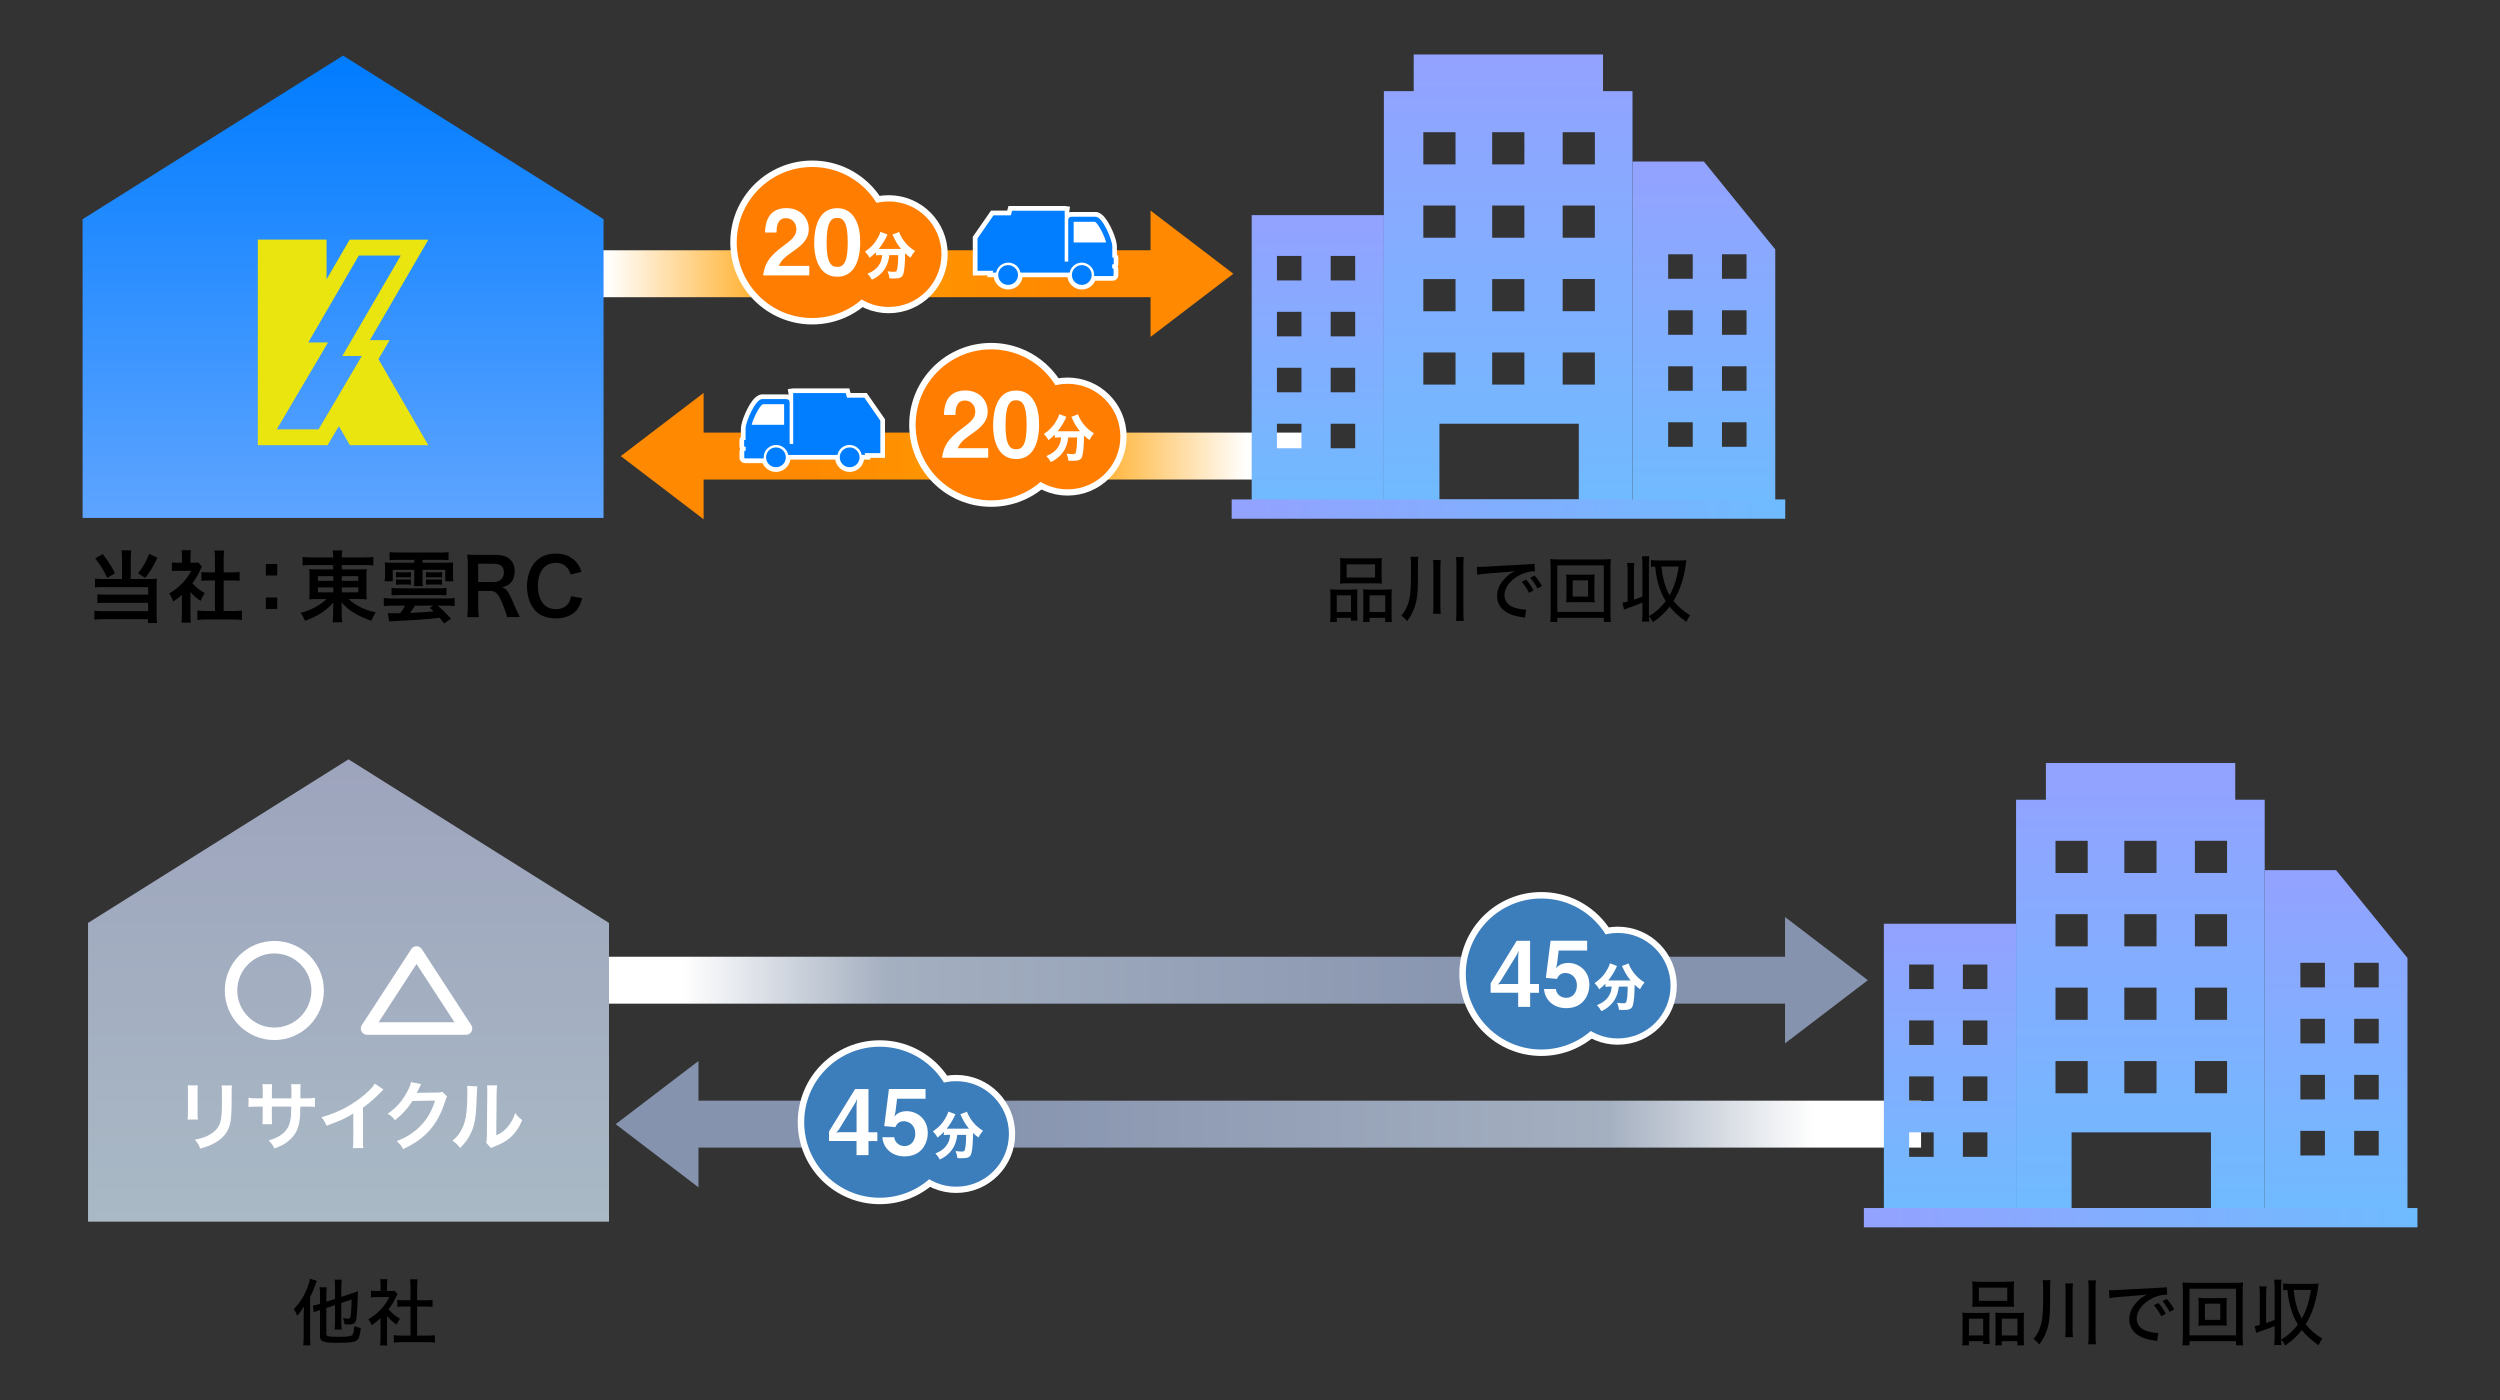 <?xml version="1.0" encoding="UTF-8"?>
<svg id="_レイヤー_2" data-name="レイヤー_2" xmlns="http://www.w3.org/2000/svg" xmlns:xlink="http://www.w3.org/1999/xlink" viewBox="0 0 750 420">
  <rect x="0" y="0" width="750" height="420" fill="#333333" stroke="none"/>
  <defs>
    <style>
      .cls-1 {
        stroke-width: 3.87px;
      }

      .cls-1, .cls-2, .cls-3 {
        fill: #fff;
      }

      .cls-1, .cls-4, .cls-3 {
        stroke: #fff;
      }

      .cls-1, .cls-3 {
        stroke-miterlimit: 10;
      }

      .cls-5 {
        fill: url(#_名称未設定グラデーション_289-2);
      }

      .cls-6 {
        fill: url(#_名称未設定グラデーション_315-7);
      }

      .cls-7 {
        fill: url(#_名称未設定グラデーション_315-8);
      }

      .cls-8 {
        fill: url(#_名称未設定グラデーション_315-6);
      }

      .cls-9 {
        fill: url(#_名称未設定グラデーション_315-5);
      }

      .cls-10 {
        fill: url(#_名称未設定グラデーション_315-4);
      }

      .cls-11 {
        fill: url(#_名称未設定グラデーション_315-3);
      }

      .cls-12 {
        fill: url(#_名称未設定グラデーション_315-2);
      }

      .cls-13 {
        fill: url(#_名称未設定グラデーション_312-2);
      }

      .cls-14 {
        fill: #007eff;
        fill-rule: evenodd;
      }

      .cls-15 {
        fill: #eae40f;
      }

      .cls-16 {
        fill: #ff7d00;
      }

      .cls-4 {
        fill: none;
        stroke-linecap: round;
        stroke-linejoin: round;
      }

      .cls-4, .cls-3 {
        stroke-width: 3.75px;
      }

      .cls-17 {
        fill: url(#_名称未設定グラデーション_289);
      }

      .cls-18 {
        fill: url(#_名称未設定グラデーション_281);
      }

      .cls-19 {
        fill: url(#_名称未設定グラデーション_307);
      }

      .cls-20 {
        fill: url(#_名称未設定グラデーション_315);
      }

      .cls-21 {
        fill: url(#_名称未設定グラデーション_312);
      }

      .cls-22 {
        fill: #3c7ebb;
      }
    </style>
    <linearGradient id="_名称未設定グラデーション_312" data-name="名称未設定グラデーション 312" x1="182.18" y1="82.12" x2="316.05" y2="82.12" gradientUnits="userSpaceOnUse">
      <stop offset="0" stop-color="#fff"/>
      <stop offset=".41" stop-color="#ff9f00"/>
      <stop offset="1" stop-color="#ff8900"/>
    </linearGradient>
    <linearGradient id="_名称未設定グラデーション_312-2" data-name="名称未設定グラデーション 312" x1="77.44" y1="136.83" x2="211.3" y2="136.83" gradientTransform="translate(451.5) rotate(-180) scale(1 -1)" xlink:href="#_名称未設定グラデーション_312"/>
    <linearGradient id="_名称未設定グラデーション_307" data-name="名称未設定グラデーション 307" x1="102.92" y1="155.38" x2="102.92" y2="16.68" gradientUnits="userSpaceOnUse">
      <stop offset="0" stop-color="#5ea4ff"/>
      <stop offset="1" stop-color="#007cff"/>
    </linearGradient>
    <linearGradient id="_名称未設定グラデーション_315" data-name="名称未設定グラデーション 315" x1="395.34" y1="64.54" x2="395.34" y2="153.48" gradientUnits="userSpaceOnUse">
      <stop offset="0" stop-color="#93a2ff"/>
      <stop offset="1" stop-color="#6fbbff"/>
    </linearGradient>
    <linearGradient id="_名称未設定グラデーション_315-2" data-name="名称未設定グラデーション 315" x1="511.17" y1="48.46" x2="511.17" y2="153.08" xlink:href="#_名称未設定グラデーション_315"/>
    <linearGradient id="_名称未設定グラデーション_315-3" data-name="名称未設定グラデーション 315" x1="452.46" y1="16.33" x2="452.46" y2="153.48" xlink:href="#_名称未設定グラデーション_315"/>
    <linearGradient id="_名称未設定グラデーション_315-4" data-name="名称未設定グラデーション 315" x1="369.5" y1="152.72" x2="535.57" y2="152.72" xlink:href="#_名称未設定グラデーション_315"/>
    <linearGradient id="_名称未設定グラデーション_289" data-name="名称未設定グラデーション 289" x1="-107.58" y1="337.25" x2="148.5" y2="337.25" gradientTransform="translate(436.4) rotate(-180) scale(1 -1)" gradientUnits="userSpaceOnUse">
      <stop offset="0" stop-color="#fff"/>
      <stop offset=".24" stop-color="#a4afc0"/>
      <stop offset="1" stop-color="#8693ae"/>
    </linearGradient>
    <linearGradient id="_名称未設定グラデーション_289-2" data-name="名称未設定グラデーション 289" x1="204.91" y1="294.06" x2="458.25" y2="294.06" gradientTransform="matrix(1,0,0,1,0,0)" xlink:href="#_名称未設定グラデーション_289"/>
    <linearGradient id="_名称未設定グラデーション_281" data-name="名称未設定グラデーション 281" x1="104.55" y1="366.5" x2="104.55" y2="227.8" gradientUnits="userSpaceOnUse">
      <stop offset="0" stop-color="#a9b9c5"/>
      <stop offset="1" stop-color="#9da4bd"/>
    </linearGradient>
    <linearGradient id="_名称未設定グラデーション_315-5" data-name="名称未設定グラデーション 315" x1="585" y1="277.12" x2="585" y2="366.07" xlink:href="#_名称未設定グラデーション_315"/>
    <linearGradient id="_名称未設定グラデーション_315-6" data-name="名称未設定グラデーション 315" x1="700.83" y1="261.04" x2="700.83" y2="365.67" xlink:href="#_名称未設定グラデーション_315"/>
    <linearGradient id="_名称未設定グラデーション_315-7" data-name="名称未設定グラデーション 315" x1="642.12" y1="228.91" x2="642.12" y2="366.07" xlink:href="#_名称未設定グラデーション_315"/>
    <linearGradient id="_名称未設定グラデーション_315-8" data-name="名称未設定グラデーション 315" x1="559.16" y1="365.31" x2="725.22" y2="365.31" xlink:href="#_名称未設定グラデーション_315"/>
  </defs>
  <polygon class="cls-21" points="370 82.12 345.16 63.17 345.16 75.08 165.27 75.08 165.27 89.16 345.16 89.16 345.16 101.08 370 82.12"/>
  <polygon class="cls-13" points="186.24 136.83 211.08 117.88 211.08 129.79 390.97 129.79 390.97 143.87 211.08 143.87 211.08 155.78 186.24 136.83"/>
  <g>
    <circle class="cls-1" cx="243.67" cy="72.75" r="22.65"/>
    <circle class="cls-3" cx="266.61" cy="76.26" r="15.83"/>
    <circle class="cls-16" cx="243.67" cy="72.75" r="22.65"/>
    <circle class="cls-16" cx="266.61" cy="76.26" r="15.83"/>
  </g>
  <g>
    <polygon class="cls-19" points="102.92 16.68 24.78 65.76 24.78 155.38 181.07 155.38 181.07 65.76 102.92 16.68"/>
    <path class="cls-15" d="M104.9,71.89l-6.94,11.93v-11.93h-20.61v61.67h20.94l3.37-5.71,3.32,5.72h23.52l-14.97-25.83,3.37-5.7h-5.92l17.53-30.14h-23.6ZM108.55,106.79l-12.98,22.02h-12.54l11.15-18.9,4.23-7.17h-5.93l15.17-26.08h12.58l-13.37,22.98-4.16,7.16h5.86Z"/>
  </g>
  <g>
    <path class="cls-20" d="M375.51,64.54v88.95h39.66v-88.95h-39.66ZM390.44,134.48h-7.36v-7.36h7.36v7.36ZM390.44,117.69h-7.36v-7.36h7.36v7.36ZM390.44,100.91h-7.36v-7.36h7.36v7.36ZM390.44,84.14h-7.36v-7.36h7.36v7.36ZM406.56,134.48h-7.36v-7.36h7.36v7.36ZM406.56,117.69h-7.36v-7.36h7.36v7.36ZM406.56,100.91h-7.36v-7.36h7.36v7.36ZM406.56,84.14h-7.36v-7.36h7.36v7.36Z"/>
    <path class="cls-12" d="M511.17,48.46h-21.41v104.63h42.82v-78.27l-21.41-26.35ZM507.82,134.05h-7.37v-7.37h7.37v7.37ZM507.82,117.25h-7.37v-7.37h7.37v7.37ZM507.82,100.44h-7.37v-7.37h7.37v7.37ZM507.82,83.64h-7.37v-7.37h7.37v7.37ZM523.96,134.05h-7.37v-7.37h7.37v7.37ZM523.96,117.25h-7.37v-7.37h7.37v7.37ZM523.96,100.44h-7.37v-7.37h7.37v7.37ZM523.96,83.64h-7.37v-7.37h7.37v7.37Z"/>
    <path class="cls-11" d="M480.91,27.34v-11.01h-56.8v11.01h-8.95v126.15h74.59V27.34h-8.85ZM447.65,39.66h9.66v9.66h-9.66v-9.66ZM447.65,61.67h9.66v9.66h-9.66v-9.66ZM447.65,83.71h9.66v9.66h-9.66v-9.66ZM447.65,105.73h9.66v9.66h-9.66v-9.66ZM427,39.66h9.66v9.66h-9.66v-9.66ZM427,61.67h9.66v9.66h-9.66v-9.66ZM427,83.71h9.66v9.66h-9.66v-9.66ZM427,105.73h9.66v9.66h-9.66v-9.66ZM473.64,149.83h-41.81v-22.71h41.81v22.71ZM478.46,115.39h-9.66v-9.66h9.66v9.66ZM478.46,93.36h-9.66v-9.66h9.66v9.66ZM478.46,71.33h-9.66v-9.66h9.66v9.66ZM478.46,49.31h-9.66v-9.66h9.66v9.66Z"/>
    <rect class="cls-10" x="369.5" y="149.83" width="166.07" height="5.79"/>
  </g>
  <g>
    <path class="cls-2" d="M228.94,82.62c.49-3.53,1.71-5.65,6.19-8.94,2.91-2.12,3.78-3.21,3.78-4.94,0-1.87-1.3-3.29-3.1-3.29-2.74,0-2.83,2.85-2.85,4.32h-3.45c.05-1.77.27-7.34,6.41-7.34,4.07,0,6.71,2.83,6.71,6.3,0,3.18-2.25,4.97-4.84,6.76-2.66,1.85-3.34,2.61-4.18,4.27h9.18v2.85h-13.86Z"/>
    <path class="cls-2" d="M251.16,83.01c-6.3,0-6.9-7.39-6.9-9.94,0-3.26.57-10.62,6.9-10.62,2.5,0,4.16,1.22,5.22,2.91,1.36,2.17,1.68,4.81,1.68,7.36s-.41,10.3-6.9,10.3ZM251.11,65.37c-1.82,0-3.12,1.33-3.12,7.34-.03,6.28,1.41,7.36,3.18,7.36,1.98,0,3.15-1.52,3.15-7.36,0-6.28-1.41-7.34-3.21-7.34Z"/>
    <path class="cls-2" d="M263.95,76.54c-.47,0-.81.02-1.18.08v-.96c-.64.67-1.09,1.09-1.89,1.69-.37-.71-.75-1.2-1.38-1.85,1.85-1.27,3.03-2.59,3.99-4.41.36-.67.51-1.07.61-1.54l2.17.81c-.16.25-.23.39-.4.79-.51,1.1-1.35,2.42-2.25,3.54h6.71c-.95-1.13-1.68-2.31-2.28-3.68-.08-.17-.23-.47-.33-.65l2.02-.78c.11.42.25.75.61,1.4.99,1.78,2.3,3.15,4.16,4.32-.7.85-.84,1.07-1.35,2.02-.76-.56-1.07-.82-1.63-1.35,0,2.73-.19,5-.51,6.15-.31,1.09-.98,1.43-2.76,1.43-.26,0-.36,0-1.4-.03-.11-.81-.23-1.24-.57-2.13.68.09,1.37.16,1.75.16.67,0,.87-.09.99-.4.25-.67.42-2.3.42-4.21v-.39h-2.67c-.09.85-.12,1.01-.25,1.49-.42,1.79-1.3,3.24-2.67,4.42-.71.62-1.27.98-2.3,1.47-.39-.73-.67-1.1-1.32-1.8,1.79-.73,2.98-1.69,3.68-2.98.47-.84.65-1.52.73-2.61h-.68Z"/>
  </g>
  <g>
    <circle class="cls-1" cx="297.34" cy="127.46" r="22.65"/>
    <circle class="cls-3" cx="320.28" cy="130.97" r="15.83"/>
    <circle class="cls-16" cx="297.34" cy="127.46" r="22.65"/>
    <circle class="cls-16" cx="320.28" cy="130.97" r="15.83"/>
  </g>
  <g>
    <path class="cls-2" d="M282.61,137.33c.49-3.53,1.71-5.65,6.19-8.94,2.91-2.12,3.78-3.21,3.78-4.94,0-1.87-1.3-3.29-3.1-3.29-2.74,0-2.83,2.85-2.85,4.32h-3.45c.05-1.77.27-7.34,6.41-7.34,4.07,0,6.71,2.82,6.71,6.3,0,3.18-2.25,4.97-4.84,6.76-2.66,1.85-3.34,2.61-4.18,4.26h9.18v2.85h-13.86Z"/>
    <path class="cls-2" d="M304.83,137.71c-6.3,0-6.9-7.39-6.9-9.94,0-3.26.57-10.62,6.9-10.62,2.5,0,4.16,1.22,5.22,2.91,1.36,2.17,1.68,4.81,1.68,7.36s-.41,10.3-6.9,10.3ZM304.78,120.08c-1.82,0-3.12,1.33-3.12,7.34-.03,6.28,1.41,7.36,3.18,7.36,1.98,0,3.15-1.52,3.15-7.36,0-6.28-1.41-7.34-3.21-7.34Z"/>
    <path class="cls-2" d="M317.62,131.24c-.47,0-.81.02-1.18.08v-.96c-.64.67-1.09,1.09-1.89,1.69-.37-.71-.75-1.2-1.38-1.85,1.85-1.27,3.03-2.59,3.99-4.41.36-.67.51-1.07.61-1.54l2.17.81c-.16.25-.23.39-.4.79-.51,1.1-1.35,2.42-2.25,3.54h6.71c-.95-1.13-1.68-2.31-2.28-3.68-.08-.17-.23-.47-.33-.65l2.02-.78c.11.42.25.75.61,1.4.99,1.78,2.3,3.15,4.16,4.32-.7.85-.84,1.07-1.35,2.02-.76-.56-1.07-.82-1.63-1.35,0,2.73-.19,5-.51,6.15-.31,1.09-.98,1.43-2.76,1.43-.26,0-.36,0-1.4-.03-.11-.81-.23-1.24-.57-2.13.68.09,1.37.15,1.75.15.67,0,.87-.09.99-.4.25-.67.42-2.3.42-4.21v-.39h-2.67c-.09.85-.12,1.01-.25,1.49-.42,1.79-1.3,3.24-2.67,4.42-.71.62-1.27.98-2.3,1.47-.39-.73-.67-1.1-1.32-1.8,1.79-.73,2.98-1.69,3.68-2.98.47-.84.65-1.52.73-2.61h-.68Z"/>
  </g>
  <g>
    <path d="M36.6,167.42c0-.96-.05-1.67-.14-2.32h2.91c-.09.61-.14,1.31-.14,2.32v6.29h5.96c.8,0,1.24-.02,1.88-.12-.07.61-.09,1.15-.09,1.97v8.68c0,1.15.05,1.92.14,2.67h-2.72v-1.15h-13.54c-1.1-.02-1.9.02-2.56.14v-2.67c.66.09,1.29.12,2.44.12h13.7v-2.51h-12.97c-1.03,0-1.69.02-2.25.09v-2.63c.54.07,1.15.09,2.28.09h12.95v-2.25h-13.54c-1.03,0-1.71.02-2.42.09v-2.67c.77.12,1.38.14,2.44.14h5.68v-6.29ZM30.81,166.23c1.74,2.23,2.7,3.73,3.66,5.75l-2.3,1.36c-1.08-2.3-2.04-3.87-3.61-5.84l2.25-1.27ZM47.23,167.31c-1.38,2.86-2.14,4.11-3.66,6.05l-2.18-1.36c1.55-1.92,2.35-3.28,3.35-5.84l2.49,1.15Z"/>
    <path d="M57.14,184.41c0,1.1.02,1.69.12,2.39h-2.84c.12-.7.14-1.34.14-2.44v-5.89c-.92.84-1.41,1.22-2.6,1.99-.28-.89-.7-1.74-1.2-2.44,1.64-.94,2.77-1.83,4.04-3.17,1.1-1.15,1.78-2.11,2.56-3.61h-3.82c-.84,0-1.34.02-1.97.09v-2.6c.59.07,1.08.09,1.85.09h1.17v-1.97c0-.61-.05-1.24-.14-1.78h2.84c-.09.54-.14,1.06-.14,1.83v1.92h.96c.73,0,1.06-.02,1.36-.07l1.13,1.22c-.21.35-.35.59-.52.99-.77,1.69-1.22,2.46-2.35,4.01,1.1,1.24,2.18,2.09,3.73,2.98-.56.75-.92,1.41-1.29,2.3-1.22-.8-2.02-1.48-3.03-2.65v6.8ZM67.09,183.3h2.81c1.17,0,1.95-.05,2.67-.14v2.84c-.82-.12-1.74-.16-2.67-.16h-8.02c-.94,0-1.83.05-2.65.16v-2.84c.75.09,1.57.14,2.7.14h2.56v-9.17h-1.76c-.8,0-1.55.05-2.3.12v-2.65c.68.09,1.29.12,2.3.12h1.76v-4.13c0-.96-.05-1.53-.16-2.44h2.93c-.14.94-.16,1.43-.16,2.44v4.13h2.49c1.06,0,1.64-.02,2.3-.12v2.65c-.75-.07-1.48-.12-2.3-.12h-2.49v9.17Z"/>
    <path d="M83.17,169.21v3.43h-3.42v-3.43h3.42ZM83.17,179.25v3.43h-3.42v-3.43h3.42Z"/>
    <path d="M93.62,169.51c-1.2,0-1.97.02-2.84.14v-2.58c.82.12,1.69.16,3,.16h6.19c-.02-.96-.05-1.36-.16-2.11h2.86c-.12.73-.14,1.22-.14,2.11h6.4c1.45,0,2.35-.05,3.07-.16v2.58c-.77-.09-1.76-.14-2.91-.14h-6.57v1.31h4.9c1.43,0,1.88-.02,2.6-.09-.07.7-.09,1.48-.09,2.37v4.34q0,1.31.09,2.39c-.68-.09-1.34-.12-2.63-.12h-2.81c2.09,1.97,4.57,3.19,8.14,4.01-.61.94-.82,1.36-1.34,2.49-1.9-.63-3.31-1.27-4.81-2.13-1.74-1.03-2.84-1.92-4.11-3.38.02.77.05,1.22.05,1.62v1.69c0,1.2.02,1.88.16,2.67h-2.89c.12-.91.16-1.59.16-2.67v-1.69c0-.28.02-1.15.05-1.6-1.2,1.48-2.63,2.65-4.48,3.71-1.13.66-2.6,1.31-4.01,1.81-.52-1.17-.73-1.57-1.31-2.37,1.76-.49,2.98-.96,4.41-1.74,1.43-.77,2.56-1.59,3.35-2.42h-2.53c-1.45,0-1.92.02-2.65.12q0-.23.07-.68,0-.09.02-1.71v-4.32c0-1.22-.02-1.59-.09-2.42.63.09,1.2.12,2.56.12h4.62v-1.31h-6.36ZM95.38,172.84v1.43h4.6v-1.43h-4.6ZM95.38,176.22v1.48h4.6v-1.48h-4.6ZM102.54,174.27h4.93v-1.43h-4.93v1.43ZM102.54,177.7h4.93v-1.48h-4.93v1.48Z"/>
    <path d="M117.72,181.69c-.82,0-1.81.05-2.58.14v-2.42c.66.09,1.45.14,2.58.14h16.09c1.15,0,1.81-.02,2.58-.14v2.42c-.75-.09-1.64-.14-2.58-.14h-2.51c1.5,1.27,2.46,2.23,4.01,3.96l-2.09,1.38c-.66-.89-.89-1.2-1.34-1.71-2.79.33-3.31.37-6.4.61-2.32.16-3.57.23-5.77.33q-1.36.07-1.83.09c-.54.02-.73.02-1.13.07l-.38-2.51c.49.05,1.1.07,1.69.07.77,0,1.06,0,1.99-.02.59-.75,1.1-1.52,1.52-2.27h-3.87ZM119.32,167.96c-1.03,0-1.71.02-2.44.09v-2.42c.77.09,1.74.14,2.63.14h12.46c.94,0,1.85-.05,2.6-.14v2.42c-.7-.07-1.34-.09-2.42-.09h-5.4v.87h6.33c1.52,0,2.16-.02,2.89-.09-.07.56-.09,1.01-.09,1.92v1.74c0,.89.02,1.36.14,1.99h-2.44v-3.45h-6.83v2.63c0,1.15.02,1.67.12,2.28h-2.72c.07-.61.12-1.31.12-2.28v-2.63h-6.45v3.45h-2.44c.12-.63.14-1.1.14-1.99v-1.74c0-.87-.02-1.31-.09-1.92.73.07,1.36.09,2.89.09h5.96v-.87h-4.95ZM117.46,176.36c.7.09,1.43.14,2.49.14h11.56c1.15,0,1.69-.02,2.42-.14v2.23c-.73-.05-1.31-.07-2.42-.07h-11.56c-1.03,0-1.67.02-2.49.07v-2.23ZM118.8,171.62c.31.05.61.07,1.22.07h2.06c.61,0,.89-.02,1.2-.07v1.64c-.38-.05-.61-.07-1.2-.07h-2.06c-.54,0-.84.02-1.22.07v-1.64ZM118.8,173.8c.38.07.59.07,1.22.07h2.06c.54,0,.91-.02,1.2-.07v1.64c-.38-.07-.59-.07-1.2-.07h-2.06c-.56,0-.84.02-1.22.07v-1.64ZM124.5,181.69c-.66,1.03-1.03,1.57-1.5,2.18,3.03-.12,5.42-.28,7.08-.45-.38-.35-.59-.54-1.17-1.06l1.08-.68h-5.49ZM127.81,171.62c.31.05.61.07,1.22.07h2.39c.52,0,.94-.02,1.2-.07v1.64c-.38-.05-.61-.07-1.2-.07h-2.39c-.54,0-.84.02-1.22.07v-1.64ZM127.81,173.8c.38.07.59.07,1.22.07h2.39c.56,0,.89-.02,1.2-.07v1.64c-.4-.07-.59-.07-1.2-.07h-2.39c-.56,0-.84.02-1.22.07v-1.64Z"/>
    <path d="M152.08,185.13c-.05-.56-.45-1.76-1.22-3.75-1.27-3.24-2.09-4.11-3.89-4.11h-3.5v4.79c0,1.41.05,2.16.19,3.07h-3.5c.14-.99.19-1.62.19-3.05v-12.64c0-1.24-.05-1.95-.19-3.05.99.05,1.71.07,3,.07h5.63c3.57,0,5.61,1.78,5.61,4.88,0,1.5-.4,2.67-1.2,3.49-.66.68-1.27.99-2.6,1.36,1.48.47,1.92,1.13,4.25,6.61.19.42.77,1.69,1.1,2.32h-3.87ZM148.18,174.6c.87,0,1.69-.31,2.23-.85.49-.49.75-1.17.75-2.06,0-1.69-.96-2.56-2.89-2.56h-4.81v5.47h4.71Z"/>
    <path d="M174.66,179.43c-.45,1.69-.87,2.6-1.57,3.52-1.34,1.64-3.59,2.56-6.4,2.56-2.56,0-4.6-.77-6.03-2.25-1.64-1.71-2.56-4.36-2.56-7.37s.99-5.82,2.74-7.58c1.41-1.43,3.52-2.23,5.86-2.23,1.83,0,3.21.35,4.5,1.13,1.06.66,1.9,1.53,2.49,2.56.28.49.45.91.73,1.81l-3.26.75c-.33-1.03-.54-1.48-1.01-2.02-.8-.96-1.97-1.45-3.43-1.45-3.33,0-5.35,2.6-5.35,6.92s2.06,6.97,5.35,6.97c1.64,0,3.05-.63,3.8-1.74.4-.59.59-1.08.77-2.16l3.35.59Z"/>
  </g>
  <g>
    <path d="M91.12,394.4c0-.67,0-.93.06-2.46-.58,1.01-1.12,1.77-2.01,2.81-.28-.73-.5-1.17-1.04-2.01,1.7-1.75,3.02-3.76,3.97-6.15.45-1.1.78-2.18.86-2.98l2.07.63c-.17.45-.22.63-.43,1.23-.52,1.49-.86,2.29-1.58,3.67v11.87c0,.99.04,1.79.11,2.59h-2.16c.09-.78.13-1.47.13-2.63v-6.56ZM97.9,392.39v7.75c0,.47.13.63.67.73.56.13,1.32.17,2.94.17,2.53,0,3.54-.11,4.01-.39.45-.3.65-.95.78-2.87.8.37,1.1.45,1.96.63-.3,2.37-.6,3.26-1.23,3.71-.78.56-2.24.73-6.06.73-1.58,0-2.83-.09-3.5-.26-1.1-.28-1.47-.73-1.47-1.81v-7.75c-.24.09-.43.15-.56.17-.69.24-.97.34-1.34.52l-.22-2.05c.54-.07,1.34-.26,1.99-.47l.13-.04v-2.72c0-.99-.04-1.62-.13-2.27h2.16c-.09.6-.13,1.21-.13,2.18v2.18l2.61-.86v-3.67c0-.82-.04-1.42-.13-2.09h2.14c-.09.65-.13,1.19-.13,2.07v3.09l3.24-1.08c.86-.28,1.29-.45,1.75-.67q-.04.58-.04,1.08c-.04,2.42-.22,5.55-.39,6.93-.22,1.6-.69,2.01-2.27,2.01-.37,0-.8-.02-1.29-.06-.09-.71-.19-1.14-.5-1.86.6.13,1.19.19,1.62.19.54,0,.63-.19.78-1.7.11-.99.17-2.46.19-4.06l-3.09,1.04v5.83c0,.86.02,1.45.13,2.12h-2.14c.09-.63.13-1.23.13-2.18v-5.14l-2.61.89Z"/>
    <path d="M116.09,401.43c0,1.01.02,1.58.11,2.18h-2.18c.09-.65.13-1.23.13-2.2v-5.98c-.93.88-1.45,1.32-2.65,2.16-.22-.65-.58-1.32-.97-1.81,1.58-.95,2.65-1.81,3.84-3.11,1.04-1.12,1.68-2.07,2.42-3.54h-3.71c-.76,0-1.21.02-1.79.09v-2.01c.58.06,1.01.09,1.71.09h1.17v-1.9c0-.56-.04-1.17-.13-1.64h2.2c-.09.47-.13.99-.13,1.68v1.86h1.04c.67,0,.97-.02,1.25-.07l.88.97c-.19.28-.3.52-.47.86-.71,1.51-1.3,2.48-2.27,3.73,1.08,1.21,1.94,1.92,3.45,2.83-.43.58-.71,1.06-.99,1.75-1.23-.82-1.99-1.49-2.89-2.55v6.6ZM125.14,400.68h2.91c1.1,0,1.79-.04,2.42-.13v2.24c-.71-.11-1.51-.15-2.42-.15h-7.51c-.93,0-1.68.04-2.4.15v-2.24c.67.09,1.34.13,2.42.13h2.59v-8.72h-1.81c-.78,0-1.47.04-2.14.11v-2.12c.58.09,1.19.13,2.14.13h1.81v-4.14c0-.82-.04-1.34-.15-2.14h2.29c-.13.82-.15,1.27-.15,2.14v4.14h2.5c.97,0,1.53-.04,2.12-.13v2.12c-.67-.07-1.34-.11-2.12-.11h-2.5v8.72Z"/>
  </g>
  <g>
    <path d="M588.78,395.86c0-.8-.02-1.45-.09-2.07.65.07,1.19.09,2.05.09h4.47c.67,0,1.14-.02,1.68-.07-.07.45-.07.82-.07,1.94v5.44c0,.93.02,1.53.09,2.01h-1.96v-.84h-4.27v1.23h-2.01c.09-.6.11-1.19.11-2.31v-5.42ZM590.68,400.63h4.27v-5.03h-4.27v5.03ZM591.74,386.3c0-.76-.02-1.27-.09-1.88.67.09,1.25.11,2.44.11h7.7c1.23,0,1.86-.02,2.44-.11-.07.58-.09,1.06-.09,1.88v3.84c0,.84.02,1.4.09,1.96-.65-.07-1.12-.09-2.24-.09h-8.09c-1.08,0-1.64.02-2.24.09.07-.58.09-1.19.09-1.94v-3.86ZM593.66,390.27h8.52v-3.97h-8.52v3.97ZM598.65,395.6c0-.97-.02-1.32-.06-1.79.52.04.99.07,1.68.07h5.05c.89,0,1.38-.02,1.9-.09-.06.6-.09,1.17-.09,2.07v5.44c0,1.19.02,1.75.11,2.29h-2.03v-1.23h-4.68v1.23h-1.96c.07-.58.09-1.1.09-2.01v-5.98ZM600.53,400.63h4.7v-5.03h-4.7v5.03Z"/>
    <path d="M615.03,390.83c0,4.25-.35,6.78-1.21,8.91-.6,1.45-1.14,2.44-2.05,3.6-.67-.8-.97-1.12-1.7-1.66.86-1.06,1.3-1.77,1.81-3.04.39-.99.65-2.03.8-3.22.13-1.04.26-3.32.26-4.73v-4.49c0-.89-.04-1.45-.15-2.14h2.37c-.11.56-.13.99-.13,2.18v4.58ZM621.9,385.03c-.09.69-.13,1.3-.13,2.31v11.18c0,1.23.04,1.96.13,2.63h-2.35c.09-.71.13-1.42.13-2.63v-11.2c0-1.1-.04-1.7-.13-2.31l2.35.02ZM628.8,384.12c-.11.67-.13,1.21-.13,2.35v14.01c0,1.36.02,2.05.13,2.81h-2.35c.09-.71.13-1.49.13-2.81v-14.01c0-1.12-.04-1.66-.13-2.35h2.35Z"/>
    <path d="M632.71,387.06c.35.02.6.02.84.02.39,0,.71-.02,1.23-.04,2.48-.15,7.66-.45,12.73-.69,1.49-.07,2.14-.13,2.5-.22l.15,2.29c-.15-.02-.28-.02-.37-.02-1.21,0-2.72.39-4.04,1.04-2.93,1.47-4.75,3.8-4.75,6.13,0,1.71,1.08,3.09,2.93,3.71.99.32,2.42.6,3.17.6.09,0,.22,0,.39-.02l-.32,2.44c-.28-.04-.37-.07-.71-.11-2.35-.35-3.6-.76-4.9-1.53-1.81-1.1-2.78-2.83-2.78-4.9s.95-3.95,2.83-5.7c.84-.82,1.36-1.14,2.59-1.73-1.51.22-2.37.3-4.66.45-3.76.26-5.59.45-6.71.67l-.13-2.4ZM647.5,390.9c1.01,1.14,1.49,1.83,2.24,3.24l-1.34.73c-.71-1.34-1.32-2.24-2.24-3.3l1.34-.67ZM650.02,389.67c1.04,1.14,1.49,1.79,2.22,3.15l-1.32.76c-.67-1.25-1.27-2.16-2.2-3.24l1.3-.67Z"/>
    <path d="M670.81,403.59v-1.23h-13.96v1.23h-2.12c.09-.65.13-1.51.13-2.72v-13.51c0-1.06-.04-1.81-.13-2.63.76.09,1.49.11,2.53.11h13.12c1.04,0,1.77-.02,2.55-.11-.09.8-.13,1.51-.13,2.63v13.53c0,1.19.04,2.16.13,2.7h-2.11ZM656.85,400.59h13.96v-13.96h-13.96v13.96ZM665.91,389.43c.97,0,1.6-.02,2.16-.09-.06.45-.09.99-.09,1.7v5.01c0,.71.02,1.16.09,1.68-.63-.07-1.23-.09-2.16-.09h-4.27c-1.12,0-1.51.02-2.14.09.07-.58.09-1.04.09-1.68v-5.01c0-.65-.02-1.17-.09-1.7.54.06,1.19.09,2.14.09h4.27ZM661.47,395.97h4.62v-4.86h-4.62v4.86Z"/>
    <path d="M679.84,396.92c1.38-.5,1.49-.52,2.55-.97v-9.65c0-1.01-.04-1.6-.15-2.4h2.22c-.11.76-.13,1.36-.13,2.4v14.8c0,1.04.02,1.66.13,2.4h-2.22c.11-.8.15-1.38.15-2.4v-3.32c-1.38.58-1.49.63-3.26,1.27l-2.29.82-.41-2.05c.56-.09.73-.13,1.51-.32v-9.19c0-.99-.04-1.6-.15-2.4h2.18c-.11.78-.13,1.36-.13,2.4v8.61ZM693.89,385.14c.63,0,1.08-.02,1.68-.09q-.02.24-.09.67c-.58,4.66-1.79,8.37-3.76,11.57,1.47,1.79,2.78,2.96,4.96,4.29-.52.73-.65.97-1.08,1.99-2.03-1.38-3.69-2.87-5.05-4.55-1.45,1.86-2.98,3.28-5.05,4.66-.24-.65-.5-1.06-1.19-1.79,2.01-1.17,3.6-2.59,5.07-4.53-1.04-1.68-1.66-3.15-2.22-5.14-.45-1.64-.65-2.66-.95-5.24-.63.02-.88.04-1.27.11v-2.07c.67.11,1.21.13,2.09.13h6.84ZM688.08,386.97c.24,2.05.37,2.81.73,4.23.45,1.79.97,3.04,1.73,4.36,1.36-2.39,2.24-5.16,2.74-8.59h-5.2Z"/>
  </g>
  <g>
    <path d="M399.13,178.85c0-.8-.02-1.45-.09-2.07.65.07,1.19.09,2.05.09h4.47c.67,0,1.14-.02,1.68-.07-.07.45-.07.82-.07,1.94v5.44c0,.93.02,1.53.09,2.01h-1.96v-.84h-4.27v1.23h-2.01c.09-.6.11-1.19.11-2.31v-5.42ZM401.03,183.62h4.27v-5.03h-4.27v5.03ZM402.08,169.29c0-.76-.02-1.27-.09-1.88.67.09,1.25.11,2.44.11h7.7c1.23,0,1.86-.02,2.44-.11-.07.58-.09,1.06-.09,1.88v3.84c0,.84.02,1.4.09,1.96-.65-.07-1.12-.09-2.24-.09h-8.09c-1.08,0-1.64.02-2.24.09.07-.58.09-1.19.09-1.94v-3.86ZM404,173.26h8.52v-3.97h-8.52v3.97ZM408.99,178.59c0-.97-.02-1.32-.06-1.79.52.04.99.07,1.68.07h5.05c.89,0,1.38-.02,1.9-.09-.06.6-.09,1.17-.09,2.07v5.44c0,1.19.02,1.75.11,2.29h-2.03v-1.23h-4.68v1.23h-1.96c.07-.58.09-1.1.09-2.01v-5.98ZM410.87,183.62h4.7v-5.03h-4.7v5.03Z"/>
    <path d="M425.38,173.82c0,4.25-.35,6.78-1.21,8.91-.6,1.45-1.14,2.44-2.05,3.6-.67-.8-.97-1.12-1.7-1.66.86-1.06,1.3-1.77,1.81-3.04.39-.99.65-2.03.8-3.22.13-1.04.26-3.32.26-4.73v-4.49c0-.89-.04-1.45-.15-2.14h2.37c-.11.56-.13.99-.13,2.18v4.58ZM432.24,168.02c-.09.69-.13,1.3-.13,2.31v11.18c0,1.23.04,1.96.13,2.63h-2.35c.09-.71.13-1.42.13-2.63v-11.2c0-1.1-.04-1.7-.13-2.31l2.35.02ZM439.14,167.11c-.11.67-.13,1.21-.13,2.35v14.01c0,1.36.02,2.05.13,2.81h-2.35c.09-.71.13-1.49.13-2.81v-14.01c0-1.12-.04-1.66-.13-2.35h2.35Z"/>
    <path d="M443.05,170.05c.35.02.6.02.84.02.39,0,.71-.02,1.23-.04,2.48-.15,7.66-.45,12.73-.69,1.49-.07,2.14-.13,2.5-.22l.15,2.29c-.15-.02-.28-.02-.37-.02-1.21,0-2.72.39-4.04,1.04-2.93,1.47-4.75,3.8-4.75,6.13,0,1.71,1.08,3.09,2.93,3.71.99.32,2.42.6,3.17.6.09,0,.22,0,.39-.02l-.32,2.44c-.28-.04-.37-.07-.71-.11-2.35-.35-3.6-.76-4.9-1.53-1.81-1.1-2.78-2.83-2.78-4.9s.95-3.95,2.83-5.7c.84-.82,1.36-1.14,2.59-1.73-1.51.22-2.37.3-4.66.45-3.76.26-5.59.45-6.71.67l-.13-2.4ZM457.84,173.89c1.01,1.14,1.49,1.83,2.24,3.24l-1.34.73c-.71-1.34-1.32-2.24-2.24-3.3l1.34-.67ZM460.36,172.66c1.04,1.14,1.49,1.79,2.22,3.15l-1.32.76c-.67-1.25-1.27-2.16-2.2-3.24l1.3-.67Z"/>
    <path d="M481.15,186.58v-1.23h-13.96v1.23h-2.12c.09-.65.13-1.51.13-2.72v-13.51c0-1.06-.04-1.81-.13-2.63.76.09,1.49.11,2.53.11h13.12c1.04,0,1.77-.02,2.55-.11-.09.8-.13,1.51-.13,2.63v13.53c0,1.19.04,2.16.13,2.7h-2.11ZM467.19,183.58h13.96v-13.96h-13.96v13.96ZM476.25,172.42c.97,0,1.6-.02,2.16-.09-.06.45-.09.99-.09,1.7v5.01c0,.71.02,1.16.09,1.68-.63-.07-1.23-.09-2.16-.09h-4.27c-1.12,0-1.51.02-2.14.09.07-.58.09-1.04.09-1.68v-5.01c0-.65-.02-1.17-.09-1.7.54.06,1.19.09,2.14.09h4.27ZM471.81,178.96h4.62v-4.86h-4.62v4.86Z"/>
    <path d="M490.18,179.91c1.38-.5,1.49-.52,2.55-.97v-9.65c0-1.01-.04-1.6-.15-2.4h2.22c-.11.76-.13,1.36-.13,2.4v14.8c0,1.04.02,1.66.13,2.4h-2.22c.11-.8.15-1.38.15-2.4v-3.32c-1.38.58-1.49.63-3.26,1.27l-2.29.82-.41-2.05c.56-.09.73-.13,1.51-.32v-9.19c0-.99-.04-1.6-.15-2.4h2.18c-.11.78-.13,1.36-.13,2.4v8.61ZM504.23,168.13c.63,0,1.08-.02,1.68-.09q-.02.24-.09.67c-.58,4.66-1.79,8.37-3.76,11.57,1.47,1.79,2.78,2.96,4.96,4.29-.52.73-.65.97-1.08,1.99-2.03-1.38-3.69-2.87-5.05-4.55-1.45,1.86-2.98,3.28-5.05,4.66-.24-.65-.5-1.06-1.19-1.79,2.01-1.17,3.6-2.59,5.07-4.53-1.04-1.68-1.66-3.15-2.22-5.14-.45-1.64-.65-2.66-.95-5.24-.63.02-.88.04-1.27.11v-2.07c.67.11,1.21.13,2.09.13h6.84ZM498.42,169.96c.24,2.05.37,2.81.73,4.23.45,1.79.97,3.04,1.73,4.36,1.36-2.39,2.24-5.16,2.74-8.59h-5.2Z"/>
  </g>
  <polygon class="cls-17" points="184.7 337.25 209.54 318.3 209.54 330.21 576.32 330.21 576.32 344.29 209.54 344.29 209.54 356.2 184.7 337.25"/>
  <polygon class="cls-5" points="560.35 294.06 535.51 275.11 535.51 287.02 172.9 287.02 172.9 301.1 535.51 301.1 535.51 313.01 560.35 294.06"/>
  <polygon class="cls-18" points="104.55 227.8 26.41 276.88 26.41 366.5 182.7 366.5 182.7 276.88 104.55 227.8"/>
  <g>
    <circle class="cls-1" cx="462.39" cy="292.2" r="22.65"/>
    <circle class="cls-3" cx="485.34" cy="295.71" r="15.83"/>
    <circle class="cls-22" cx="462.39" cy="292.2" r="22.65"/>
    <circle class="cls-22" cx="485.34" cy="295.71" r="15.83"/>
  </g>
  <g>
    <path class="cls-2" d="M459.04,297.83v4.24h-3.59v-4.24h-8.26v-2.85l7.82-12.74h4.02v12.96h2.66v2.64h-2.66ZM455.04,286.42l-4.94,8.04-.76.92.76-.19h5.35v-8.18l.14-1.79-.54,1.2Z"/>
    <path class="cls-2" d="M469.94,302.45c-3.97,0-6.47-2.5-6.74-5.76h3.56c.11,1.33,1.25,2.66,3.1,2.66s3.21-1.47,3.21-3.67c0-2.8-2.01-3.78-3.42-3.78-.43,0-1.87,0-2.55,1.77l-3.34-.3,1.41-11.14h10.97v2.93h-8.53l-.49,3.91-.3,1.41c.46-.54,1.41-1.6,3.69-1.6,2.93,0,6.3,2.2,6.3,6.55,0,3.07-1.87,7.01-6.87,7.01Z"/>
    <path class="cls-2" d="M482.82,295.98c-.47,0-.81.02-1.18.08v-.96c-.64.67-1.09,1.09-1.89,1.69-.37-.71-.75-1.2-1.38-1.85,1.85-1.27,3.03-2.59,3.99-4.41.36-.67.51-1.07.6-1.54l2.17.81c-.16.25-.23.39-.4.79-.51,1.1-1.35,2.42-2.25,3.54h6.71c-.95-1.13-1.68-2.31-2.28-3.68-.08-.17-.23-.47-.33-.65l2.02-.78c.11.42.25.75.6,1.4.99,1.78,2.3,3.15,4.16,4.32-.7.85-.84,1.07-1.35,2.02-.76-.56-1.07-.82-1.63-1.35,0,2.73-.19,5-.51,6.15-.31,1.09-.98,1.43-2.76,1.43-.26,0-.36,0-1.4-.03-.11-.81-.23-1.24-.57-2.13.68.09,1.37.15,1.75.15.67,0,.87-.09.99-.4.25-.67.42-2.3.42-4.21v-.39h-2.67c-.09.85-.12,1.01-.25,1.49-.42,1.79-1.3,3.24-2.67,4.42-.71.62-1.27.98-2.3,1.47-.39-.73-.67-1.1-1.32-1.8,1.79-.73,2.98-1.69,3.68-2.98.47-.84.65-1.52.73-2.61h-.68Z"/>
  </g>
  <g>
    <circle class="cls-1" cx="263.91" cy="336.67" r="22.65"/>
    <circle class="cls-3" cx="286.85" cy="340.18" r="15.83"/>
    <circle class="cls-22" cx="263.91" cy="336.67" r="22.65"/>
    <circle class="cls-22" cx="286.85" cy="340.18" r="15.83"/>
  </g>
  <g>
    <path class="cls-2" d="M260.55,342.3v4.24h-3.59v-4.24h-8.26v-2.85l7.82-12.74h4.02v12.96h2.66v2.64h-2.66ZM256.56,330.89l-4.94,8.04-.76.92.76-.19h5.35v-8.18l.14-1.79-.54,1.2Z"/>
    <path class="cls-2" d="M271.45,346.92c-3.97,0-6.47-2.5-6.74-5.76h3.56c.11,1.33,1.25,2.66,3.1,2.66s3.21-1.47,3.21-3.67c0-2.8-2.01-3.78-3.42-3.78-.43,0-1.87,0-2.55,1.77l-3.34-.3,1.41-11.14h10.98v2.93h-8.53l-.49,3.91-.3,1.41c.46-.54,1.41-1.6,3.69-1.6,2.93,0,6.3,2.2,6.3,6.55,0,3.07-1.87,7.01-6.87,7.01Z"/>
    <path class="cls-2" d="M284.33,340.46c-.47,0-.81.02-1.18.08v-.96c-.64.67-1.09,1.09-1.89,1.69-.37-.71-.75-1.2-1.38-1.85,1.85-1.27,3.03-2.59,3.99-4.41.36-.67.51-1.07.61-1.54l2.17.81c-.16.25-.23.39-.4.79-.51,1.1-1.35,2.42-2.25,3.54h6.71c-.95-1.13-1.68-2.31-2.28-3.68-.08-.17-.23-.47-.33-.65l2.02-.78c.11.42.25.75.61,1.4.99,1.79,2.3,3.15,4.16,4.32-.7.85-.84,1.07-1.35,2.02-.76-.56-1.07-.82-1.63-1.35,0,2.73-.19,5-.51,6.15-.31,1.09-.98,1.43-2.76,1.43-.26,0-.36,0-1.4-.03-.11-.81-.23-1.24-.57-2.13.68.09,1.37.16,1.75.16.67,0,.87-.09.99-.4.25-.67.42-2.3.42-4.21v-.39h-2.67c-.09.85-.12,1.01-.25,1.49-.42,1.79-1.3,3.24-2.67,4.42-.71.62-1.27.98-2.3,1.47-.39-.73-.67-1.1-1.32-1.8,1.79-.73,2.98-1.69,3.68-2.98.47-.84.65-1.52.73-2.61h-.68Z"/>
  </g>
  <g>
    <path class="cls-9" d="M565.16,277.12v88.95h39.66v-88.95h-39.66ZM580.1,347.06h-7.36v-7.36h7.36v7.36ZM580.1,330.28h-7.36v-7.36h7.36v7.36ZM580.1,313.49h-7.36v-7.36h7.36v7.36ZM580.1,296.72h-7.36v-7.36h7.36v7.36ZM596.22,347.06h-7.36v-7.36h7.36v7.36ZM596.22,330.28h-7.36v-7.36h7.36v7.36ZM596.22,313.49h-7.36v-7.36h7.36v7.36ZM596.22,296.72h-7.36v-7.36h7.36v7.36Z"/>
    <path class="cls-8" d="M700.83,261.04h-21.41v104.63h42.82v-78.27l-21.41-26.35ZM697.48,346.63h-7.37v-7.37h7.37v7.37ZM697.48,329.83h-7.37v-7.37h7.37v7.37ZM697.48,313.02h-7.37v-7.37h7.37v7.37ZM697.48,296.22h-7.37v-7.37h7.37v7.37ZM713.62,346.63h-7.37v-7.37h7.37v7.37ZM713.62,329.83h-7.37v-7.37h7.37v7.37ZM713.62,313.02h-7.37v-7.37h7.37v7.37ZM713.62,296.22h-7.37v-7.37h7.37v7.37Z"/>
    <path class="cls-6" d="M670.57,239.92v-11.01h-56.8v11.01h-8.95v126.15h74.59v-126.15h-8.85ZM637.3,252.24h9.66v9.66h-9.66v-9.66ZM637.3,274.25h9.66v9.66h-9.66v-9.66ZM637.3,296.29h9.66v9.66h-9.66v-9.66ZM637.3,318.32h9.66v9.66h-9.66v-9.66ZM616.65,252.24h9.66v9.66h-9.66v-9.66ZM616.65,274.25h9.66v9.66h-9.66v-9.66ZM616.65,296.29h9.66v9.66h-9.66v-9.66ZM616.65,318.32h9.66v9.66h-9.66v-9.66ZM663.29,362.41h-41.81v-22.71h41.81v22.71ZM668.12,327.97h-9.66v-9.66h9.66v9.66ZM668.12,305.95h-9.66v-9.66h9.66v9.66ZM668.12,283.91h-9.66v-9.66h9.66v9.66ZM668.12,261.89h-9.66v-9.66h9.66v9.66Z"/>
    <rect class="cls-7" x="559.16" y="362.41" width="166.07" height="5.79"/>
  </g>
  <g>
    <path class="cls-2" d="M59.37,325.62c-.09.63-.09.83-.09,2.03v6.22c0,1.13,0,1.42.09,1.98h-3.09c.07-.52.11-1.22.11-2.03v-6.19c0-1.15-.02-1.44-.09-2.03l3.06.02ZM69.6,325.64c-.09.56-.11.81-.11,2.1v3.04c-.02,3.51-.18,5.41-.59,6.83-.65,2.25-2.09,3.94-4.44,5.25-1.19.68-2.32,1.13-4.39,1.73-.41-1.1-.63-1.49-1.58-2.68,2.21-.43,3.51-.9,4.87-1.8,2.12-1.4,2.86-2.77,3.11-5.74.09-.97.11-1.96.11-3.76v-2.82c0-1.15-.02-1.62-.11-2.14h3.13Z"/>
    <path class="cls-2" d="M87.4,329.49l.02-1.01v-.72c0-1.49-.02-1.98-.11-2.5h2.91c-.07.52-.09.63-.09,1.51q0,1.37-.02,2.73h1.44c1.6,0,2.05-.02,2.93-.16v2.75c-.79-.09-1.4-.11-2.88-.11h-1.51c-.04,2.7-.04,2.86-.16,3.72-.32,2.88-1.28,4.8-3.24,6.47-1.22,1.04-2.32,1.62-4.39,2.36-.43-.97-.72-1.4-1.69-2.39,2.14-.65,3.22-1.19,4.3-2.14,1.53-1.33,2.19-2.82,2.39-5.41.04-.52.04-1.06.09-2.61h-5.83v3.38c0,.95.02,1.31.09,1.89h-2.93c.07-.5.09-1.1.09-1.94v-3.33h-1.37c-1.49,0-2.09.02-2.88.11v-2.75c.88.13,1.33.16,2.93.16h1.33v-2.25c0-.95-.02-1.42-.11-2h2.95c-.09.74-.09.79-.09,1.94v2.32h5.86Z"/>
    <path class="cls-2" d="M115.04,326.88c-.38.34-.5.43-.83.79-1.69,1.76-3.38,3.22-5.32,4.64v9.62c0,1.24.02,1.89.11,2.5h-3.15c.11-.65.14-1.1.14-2.43v-7.93c-2.64,1.58-3.9,2.16-8.04,3.65-.47-1.17-.72-1.55-1.51-2.57,4.46-1.22,8.24-3.09,11.83-5.86,2-1.55,3.54-3.11,4.19-4.21l2.59,1.8Z"/>
    <path class="cls-2" d="M134.13,328.95c-.23.34-.32.54-.56,1.35-1.04,3.42-2.64,6.47-4.62,8.7-2.07,2.37-4.55,4.12-8.02,5.72-.63-1.13-.92-1.51-1.91-2.37,2.25-.92,3.51-1.6,4.93-2.66,3.22-2.39,5.34-5.47,6.58-9.51l-6.78.11c-1.37,2.19-3.13,4.12-5.27,5.77-.68-.92-1.01-1.22-2.19-1.94,2.57-1.76,4.19-3.56,5.83-6.53.7-1.28,1.06-2.16,1.15-2.97l3.09.61q-.14.2-.38.7-.07.11-.29.63l-.29.59q-.14.32-.36.72c.29-.02.65-.04,1.08-.04l4.93-.07c.88,0,1.13-.04,1.64-.22l1.44,1.42Z"/>
    <path class="cls-2" d="M143.18,325.91q-.09.63-.23,5.05c-.16,4.39-.65,6.94-1.82,9.26-.77,1.55-1.62,2.7-3.11,4.17-.88-1.13-1.22-1.46-2.28-2.19,1.1-.9,1.64-1.51,2.32-2.59,1.62-2.59,2.14-5.5,2.14-11.8,0-1.24,0-1.44-.09-2.05l3.06.16ZM149.15,325.64c-.11.65-.14,1.04-.16,2.14l-.11,12.82c1.58-.74,2.48-1.42,3.45-2.57,1.04-1.22,1.69-2.46,2.21-4.12.79,1.01,1.08,1.31,2.12,2.12-.92,2.23-2.09,3.92-3.58,5.25-1.28,1.1-2.46,1.78-4.8,2.7-.5.18-.68.27-.97.41l-1.44-1.53c.16-.65.18-1.15.2-2.39l.11-12.71v-.68c0-.56-.02-1.06-.09-1.49l3.06.04Z"/>
  </g>
  <g>
    <circle class="cls-4" cx="82.3" cy="297.15" r="12.99"/>
    <polygon class="cls-4" points="124.96 285.75 110.12 308.56 139.8 308.56 124.96 285.75"/>
  </g>
  <g>
    <path class="cls-2" d="M335.5,77.39c0-.41-.17-.79-.43-1.07v-2.48c0-1.93-2.09-7.21-4.23-9.23-.77-.72-1.56-1.07-2.28-1.02h-6.79c-.36-.01-.69.02-.98.1v-.34l.21-1.34-1.41-.2c-.11-.02-.22-.02-.33-.02h-16.72l-.37,1.38h-4.86l-5.47,7.87v11.59h4.44l-.08.53h1.93c.33,2.09,2.14,3.69,4.32,3.69s3.99-1.6,4.32-3.69h13.46c.33,2.09,2.14,3.69,4.32,3.69,1.8,0,3.35-1.09,4.02-2.64h5.25c.93,0,1.68-.75,1.68-1.68v-1.79c0-.29-.08-.57-.21-.81.13-.23.21-.49.21-.78v-1.79Z"/>
    <path class="cls-14" d="M327.51,82.5c0,1.64-1.33,2.97-2.97,2.97s-2.97-1.33-2.97-2.97,1.33-2.97,2.97-2.97,2.97,1.33,2.97,2.97ZM302.43,79.53c-1.64,0-2.97,1.33-2.97,2.97s1.33,2.97,2.97,2.97,2.97-1.33,2.97-2.97-1.33-2.97-2.97-2.97ZM333.65,79.3v1.2h.16c.15,0,.27.12.27.27v1.79c0,.15-.12.27-.27.27h-5.58c0-.11.02-.22.02-.33,0-.08,0-.16-.01-.24h0c-.02-.24-.05-.48-.11-.7,0,0,0,0,0,0-.03-.11-.06-.22-.1-.33,0,0,0,0,0-.01-.04-.1-.08-.21-.13-.3,0,0,0-.01-.01-.02-.05-.1-.1-.19-.15-.28,0-.01-.01-.02-.02-.03-.05-.09-.11-.17-.17-.25-.01-.01-.02-.03-.03-.04-.06-.08-.12-.15-.18-.22-.02-.02-.03-.03-.05-.05-.06-.07-.12-.13-.19-.19-.02-.02-.04-.04-.07-.06-.06-.06-.12-.11-.19-.16-.03-.02-.06-.04-.09-.07-.06-.05-.12-.09-.19-.14-.04-.02-.07-.05-.11-.07-.06-.04-.12-.07-.19-.11-.04-.02-.09-.04-.14-.07-.06-.03-.12-.06-.18-.08-.05-.02-.11-.04-.16-.06-.06-.02-.11-.04-.17-.06-.06-.02-.13-.03-.19-.05-.05-.01-.1-.03-.16-.04-.08-.02-.15-.02-.23-.04-.04,0-.09-.01-.13-.02-.12-.01-.25-.02-.37-.02,0,0,0,0,0,0,0,0,0,0,0,0-.07,0-.14,0-.21.01,0,0,0,0,0,0-1.71.1-3.1,1.35-3.42,2.98h-14.77c-.34-1.71-1.84-2.99-3.64-2.99s-3.31,1.29-3.64,2.99h-1.01c.03-.18.07-.36.12-.53h-4.7v-9.74l4.8-6.91h5.2l.37-1.38h15.64s.09,0,.14.01c0,.02,0,.04,0,.05v15.21h1.06v-12.38c0-.76.42-1.12,1.29-1.09h6.83c2.2-.13,5.1,7.03,5.1,8.84v3.42h.31c.07,0,.12.05.12.12v1.79c0,.07-.05.12-.12.12h-.31ZM322.1,72.73h9.72c-.32-1.63-1.83-4.55-2.65-5.55-.12-.14-.5-.56-.69-.63h-6.38v6.18Z"/>
  </g>
  <g>
    <path class="cls-2" d="M221.84,133.88c0,.28.08.55.21.78-.13.24-.21.52-.21.81v1.79c0,.93.75,1.68,1.68,1.68h5.25c.67,1.55,2.22,2.64,4.02,2.64,2.18,0,3.99-1.6,4.32-3.69h13.46c.33,2.09,2.14,3.69,4.32,3.69s3.99-1.6,4.32-3.69h1.93s-.08-.53-.08-.53h4.44s0-11.59,0-11.59l-5.47-7.87h-4.86s-.37-1.38-.37-1.38h-16.72c-.11,0-.23,0-.33.02l-1.41.2.21,1.34v.34c-.3-.08-.62-.11-.98-.1h-6.79c-.72-.05-1.51.3-2.28,1.02-2.14,2.01-4.23,7.3-4.23,9.23v2.48c-.27.28-.43.65-.43,1.07v1.79Z"/>
    <path class="cls-14" d="M232.79,134.23c1.64,0,2.97,1.33,2.97,2.97s-1.33,2.97-2.97,2.97-2.97-1.33-2.97-2.97,1.33-2.97,2.97-2.97ZM251.93,137.2c0,1.64,1.33,2.97,2.97,2.97s2.97-1.33,2.97-2.97-1.33-2.97-2.97-2.97-2.97,1.33-2.97,2.97ZM223.36,134c-.07,0-.12-.05-.12-.12v-1.79c0-.07.05-.12.12-.12h.31s0-3.42,0-3.42c0-1.81,2.9-8.97,5.1-8.84h6.83c.88-.03,1.29.33,1.29,1.09v12.38s1.06,0,1.06,0v-15.21s0-.04,0-.05c.05,0,.09-.01.14-.01h15.64s.37,1.38.37,1.38h4.29s.91,0,.91,0l4.8,6.91v9.74h-4.7c.05.17.09.35.12.53h-1.01c-.34-1.71-1.84-2.99-3.64-2.99s-3.31,1.29-3.64,2.99h-14.77c-.32-1.64-1.72-2.88-3.42-2.98,0,0,0,0,0,0-.07,0-.14-.01-.21-.01,0,0,0,0,0,0,0,0,0,0,0,0-.13,0-.25,0-.37.02-.04,0-.09.01-.13.02-.08.01-.16.02-.23.04-.05.01-.1.03-.16.04-.06.02-.13.03-.19.05-.06.02-.11.04-.17.06-.05.02-.11.04-.16.06-.06.03-.12.05-.18.08-.05.02-.09.04-.14.07-.06.03-.13.07-.19.11-.04.02-.08.04-.11.07-.07.04-.13.09-.19.14-.03.02-.06.04-.09.07-.07.05-.13.11-.19.16-.02.02-.04.04-.07.06-.06.06-.13.13-.19.19-.02.02-.03.03-.05.05-.06.07-.12.15-.18.22-.01.01-.02.03-.03.04-.06.08-.11.17-.17.25,0,.01-.01.02-.02.03-.05.09-.1.18-.15.28,0,0,0,.01-.01.02-.05.1-.09.2-.13.3,0,0,0,0,0,.01-.04.11-.07.22-.1.33,0,0,0,0,0,0-.06.23-.1.46-.11.7h0c0,.08-.01.16-.01.24,0,.11,0,.22.02.33h-5.58c-.15,0-.27-.12-.27-.27v-1.79c0-.15.12-.27.27-.27h.16s0-1.2,0-1.2h-.31ZM235.24,121.25h-6.38c-.19.07-.57.49-.69.63-.82.99-2.33,3.91-2.65,5.55h9.72s0-6.18,0-6.18Z"/>
  </g>
</svg>
